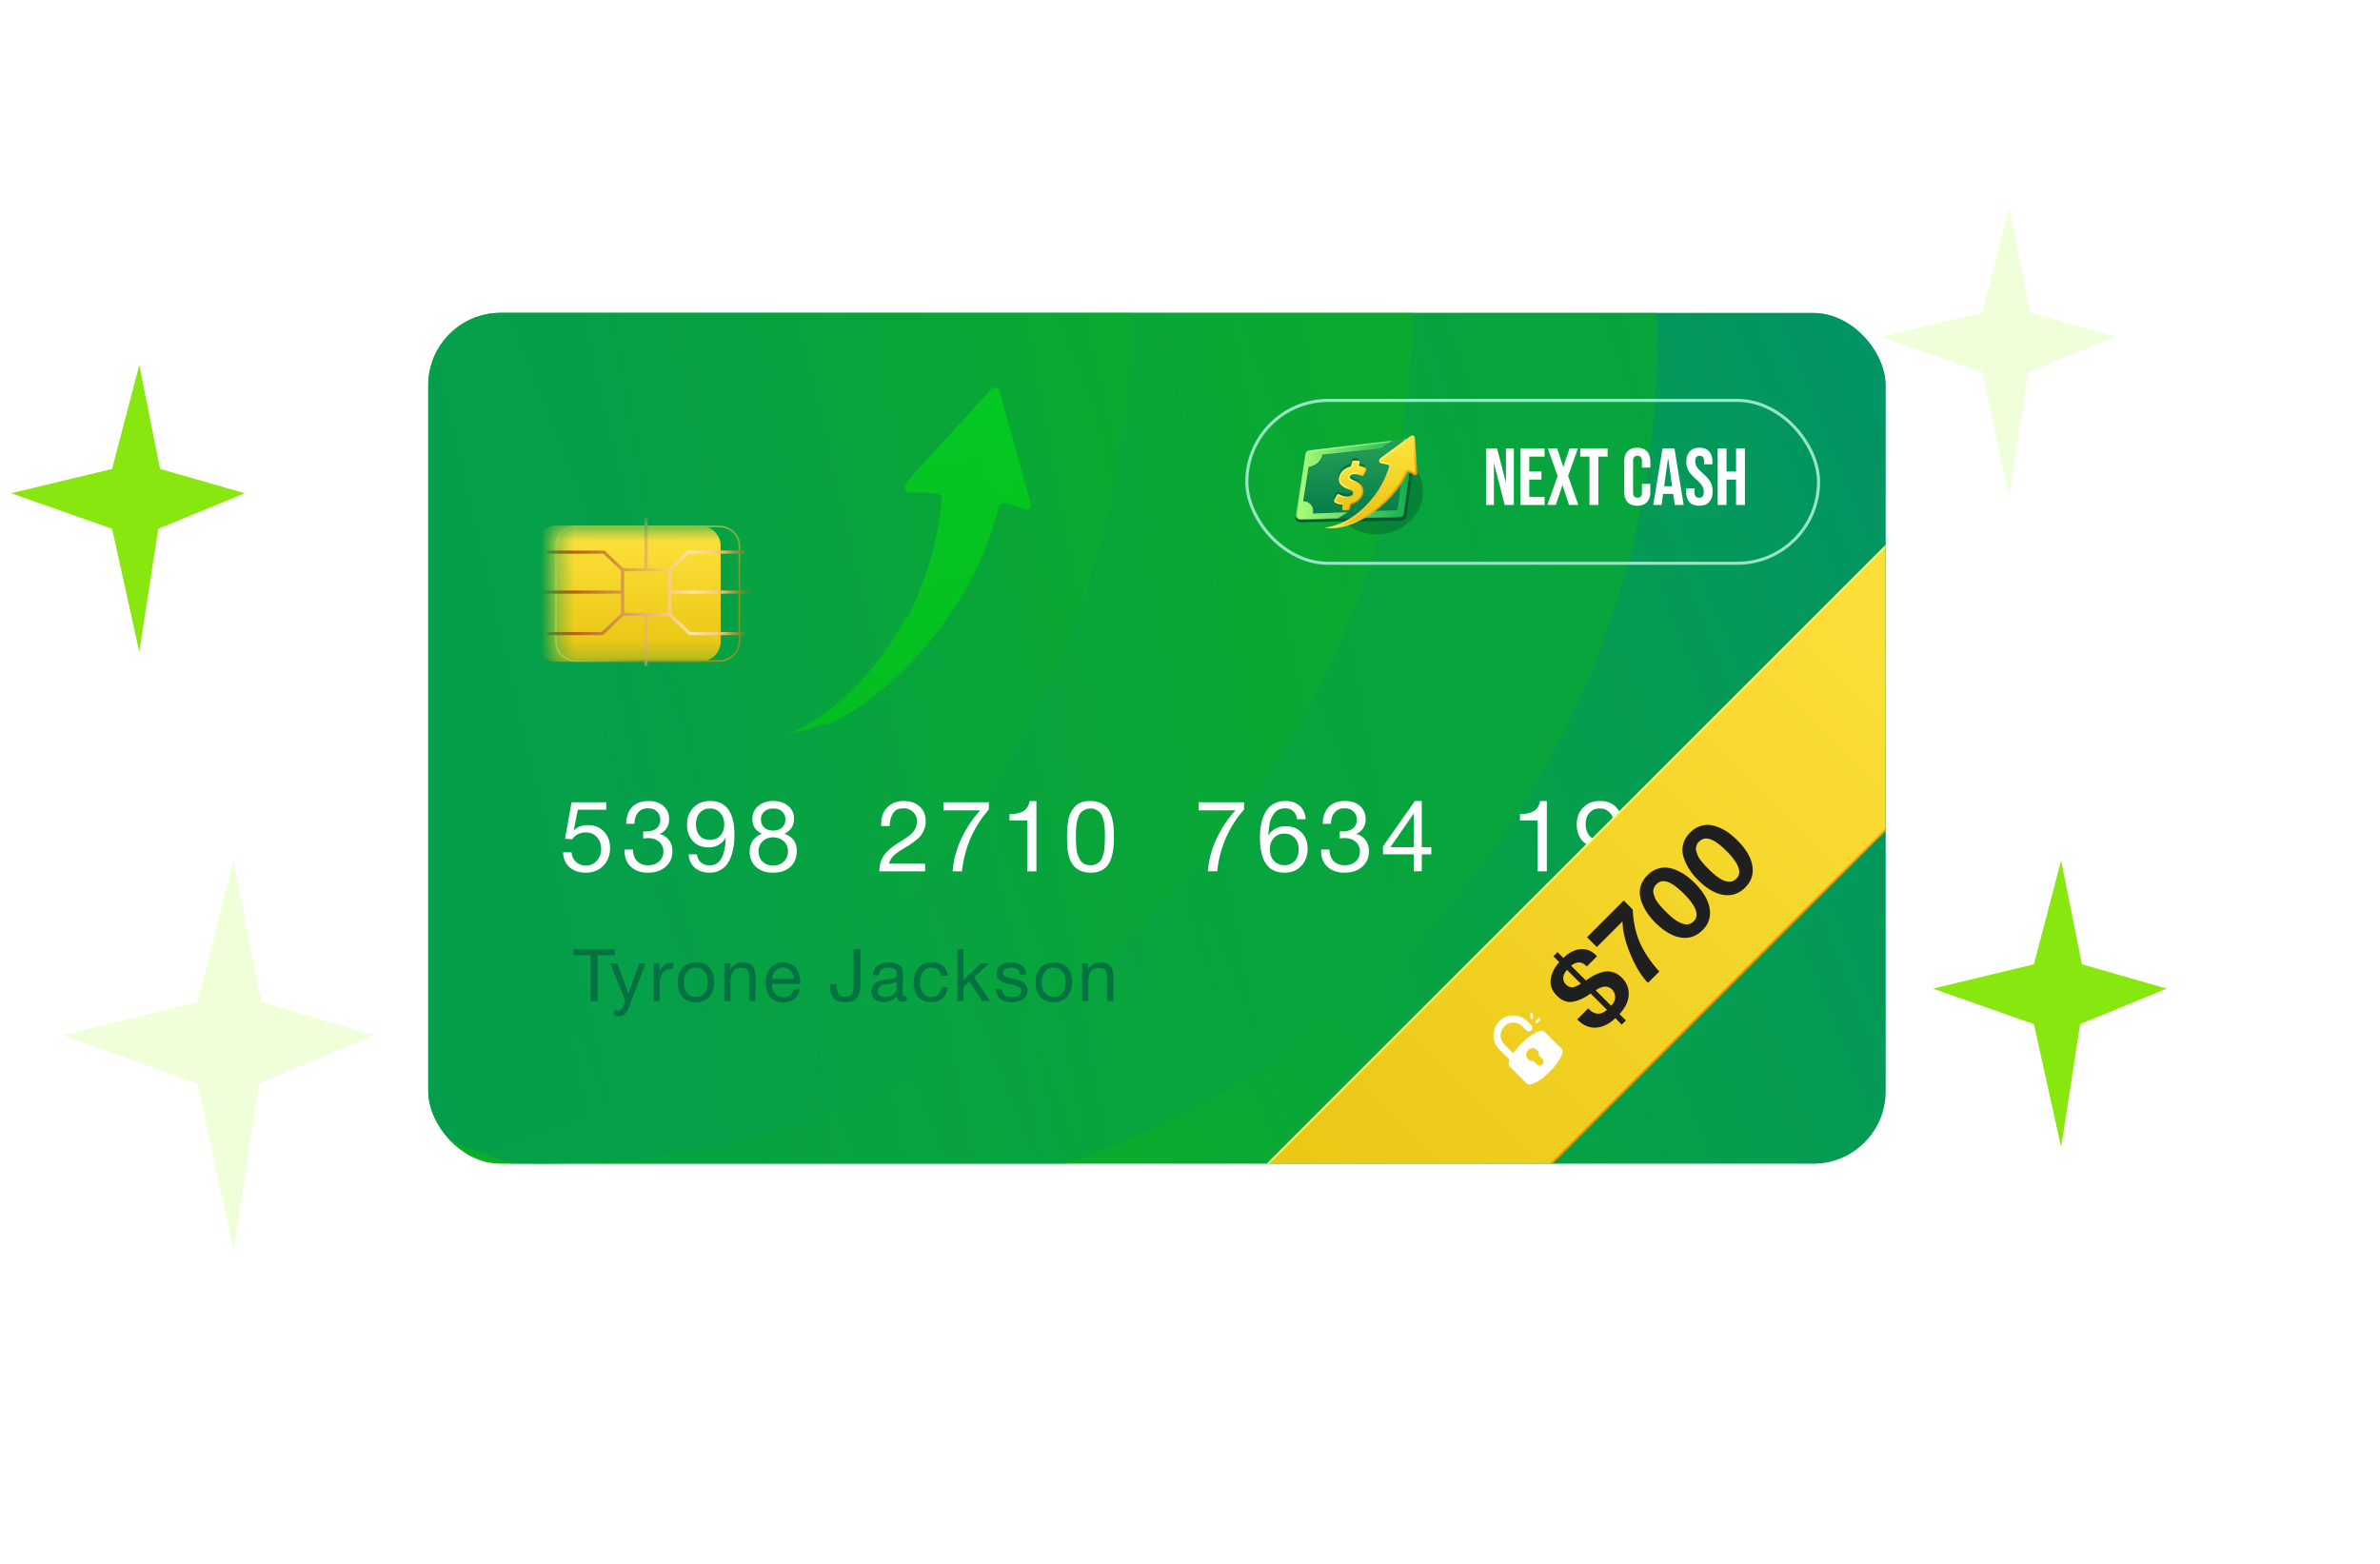 <svg xmlns="http://www.w3.org/2000/svg" width="143" height="94" fill="none" viewBox="0 0 143 94"><g clip-path="url(#a)"><g clip-path="url(#b)"><rect width="87.567" height="51.126" x="25.733" y="18.8" fill="#fff" rx="4.351"/><path fill="url(#c)" d="M25.733 18.8h87.568v51.126H25.733z"/><circle cx="32.669" cy="17.713" r="52.214" fill="url(#d)" opacity="0.5" style="mix-blend-mode:overlay"/><circle cx="15.81" cy="18.8" r="52.214" fill="url(#e)" opacity="0.5" style="mix-blend-mode:overlay"/><circle cx="47.355" cy="20.432" r="52.214" fill="url(#f)" opacity="0.5" style="mix-blend-mode:overlay"/><rect width="34.351" height="9.787" x="74.915" y="24.06" stroke="#98E4C7" stroke-width="0.186" rx="4.893"/><g filter="url(#g)"><ellipse cx="82.718" cy="29.539" fill="#015031" fill-opacity="0.38" rx="2.781" ry="2.569"/></g><path fill="url(#h)" d="M78.454 27.406a.28.28 0 0 1 .247-.229l5.877-.551a.277.277 0 0 1 .3.245l.086.787a.3.3 0 0 1-.001.068l-.16 1.162-.296 2.156a.28.28 0 0 1-.27.239l-6.124.095a.277.277 0 0 1-.277-.323z"/><path fill="url(#i)" d="M78.442 27.292a.28.28 0 0 1 .241-.231l5.924-.695a.277.277 0 0 1 .306.313l-.576 4.16a.28.28 0 0 1-.267.24l-5.927.15a.277.277 0 0 1-.28-.321z"/><path fill="url(#j)" d="m83 26.942-3.54.376a.95.95 0 0 1-.831.731l-.33 2.082a.57.57 0 0 1 .599.533.6.6 0 0 1-.024.198l2.101-.085-.616.394-2.217.057a.277.277 0 0 1-.28-.32l.58-3.617a.28.28 0 0 1 .241-.231l4.964-.582zm1.606-.576a.277.277 0 0 1 .307.312l-.576 4.161a.28.28 0 0 1-.267.239l-2.816.07.487-.401 2.103-.084a.16.16 0 0 0 .149-.135l.483-3.549a.156.156 0 0 0-.17-.176l-.238.025.308-.436z"/><path fill="url(#k)" fill-opacity="0.79" d="m83.017 26.972-3.522.374a.94.94 0 0 1-.826.725l-.328 2.067a.57.57 0 0 1 .48.221.57.57 0 0 1 .091.506l2.09-.085-.571.365-2.21.051a.243.243 0 0 1-.244-.281l.577-3.534a.24.24 0 0 1 .21-.201l4.75-.565zm1.617-.49a.242.242 0 0 1 .269.273l-.55 4.096a.24.24 0 0 1-.235.21l-2.81.064.455-.375 2.089-.084a.156.156 0 0 0 .147-.134l.48-3.521a.156.156 0 0 0-.17-.176l-.232.024.242-.34z"/><path fill="url(#l)" d="m83 26.943-3.537.376a.95.95 0 0 1-.833.73l-.331 2.082a.57.57 0 0 1 .6.532.6.6 0 0 1-.025.2l2.102-.085-.573.366-2.225.052a.243.243 0 0 1-.244-.282l.58-3.562a.24.24 0 0 1 .21-.202l4.777-.569zm1.634-.495a.242.242 0 0 1 .269.272l-.554 4.13a.24.24 0 0 1-.235.21l-2.83.064.457-.377 2.103-.084a.16.16 0 0 0 .148-.134l.484-3.55a.156.156 0 0 0-.171-.175l-.237.024.242-.342z"/><g filter="url(#m)"><path fill="url(#n)" d="M84.774 26.016a.087.087 0 0 1 .14.063l.151 2.104a.087.087 0 0 1-.137.076 1.3 1.3 0 0 0-.341-.182.084.084 0 0 0-.104.047c-.667 1.481-2.206 2.755-3.566 3.178l-.023.007q-.102.032-.202.057-.01.002-.02.001a2.8 2.8 0 0 1-.65.086c.94-.245 1.809-.887 2.464-1.718v.001a5.8 5.8 0 0 0 1.02-1.958.085.085 0 0 0-.057-.104 2.7 2.7 0 0 0-.466-.113c-.108-.018-.13-.138-.026-.216z"/><path fill="url(#o)" d="m84.774 26.016.036.049.001-.001zm.14.063-.061.004zm.151 2.104.06-.004zm-.137.076.034-.05zm-.341-.182.02-.057zm-.104.047.056.025zm-3.566 3.178-.018-.058zm-.023.007.017.058zm-.202.057.015.06zm-.02.001-.002-.061-.011.002zm-.65.086-.016-.058-.457.119h.472zm2.464-1.718h.06v-.175l-.107.137zm0 .001h-.06v.175l.108-.137zm1.02-1.958.058.017zm-.057-.104.018-.058zm-.466-.113.01-.06zm-.026-.216-.036-.049zm1.817-1.33.037.049a.026.026 0 0 1 .042.02l.06-.005.06-.004a.147.147 0 0 0-.235-.107zm.14.064-.061.005.152 2.103.06-.004.06-.005-.151-2.103zm.151 2.104-.06.003a.027.027 0 0 1-.043.023l-.034.05-.035.05c.1.07.24-.005.233-.13zm-.137.076.034-.05a1.4 1.4 0 0 0-.355-.189l-.02.057-.02.057c.128.045.22.1.326.175zm-.341-.182.02-.057a.144.144 0 0 0-.179.08l.055.024.056.025c.006-.014.02-.018.028-.015zm-.104.047-.055-.025c-.66 1.465-2.185 2.727-3.529 3.145l.018.058.018.058c1.376-.429 2.929-1.714 3.604-3.211zm-3.566 3.178-.018-.058-.01.003-.013.004.018.058.017.058.01-.003.014-.004zm-.023.007-.018-.058q-.101.031-.198.056l.014.06.015.058q.104-.027.204-.058zm-.202.057-.014-.058.004-.001h-.012l.003.06.003.06h.006l.025-.002zm-.02.001-.013-.059a2.8 2.8 0 0 1-.638.085v.12c.213 0 .437-.032.666-.087zm-.65.086.015.059c.956-.25 1.835-.901 2.497-1.74l-.048-.037-.047-.038c-.65.823-1.507 1.457-2.433 1.698zm2.464-1.718h-.06v.001h.12v-.002zm0 .001.048.038a5.9 5.9 0 0 0 1.03-1.979l-.058-.017-.058-.016a5.7 5.7 0 0 1-1.01 1.937zm1.02-1.958.058.017a.146.146 0 0 0-.097-.179l-.018.058-.018.058c.013.004.02.018.017.03zm-.057-.104.018-.058a3 3 0 0 0-.474-.115l-.01.06-.01.06c.16.025.241.043.458.11zm-.466-.113.01-.06c-.031-.005-.04-.021-.042-.034-.002-.015.004-.045.042-.074l-.036-.048-.036-.048c-.065.048-.1.118-.09.187.01.071.066.124.143.136zm-.026-.216.036.049 1.817-1.33-.036-.048-.035-.05-1.818 1.33z"/></g><path fill="url(#p)" d="M81.59 28.854c-.106-.063-.223-.11-.338-.16a.7.7 0 0 1-.181-.11c-.103-.092-.05-.242.104-.302a.4.4 0 0 1 .13-.024.9.9 0 0 1 .45.088c.067.035.094.024.134-.05q.061-.117.12-.236c.027-.053.014-.087-.034-.11a1 1 0 0 0-.278-.084c-.13-.02-.13-.02-.105-.15.036-.182.036-.182-.154-.182h-.083c-.09.003-.107.018-.127.104q-.014.057-.024.115c-.024.114-.024.113-.146.152-.295.096-.501.276-.578.564-.067.256.037.428.23.553.12.078.26.123.39.184a.5.5 0 0 1 .138.088c.115.108.053.289-.123.357a.6.6 0 0 1-.28.035 1.1 1.1 0 0 1-.394-.12c-.069-.038-.094-.028-.136.052q-.054.103-.105.208c-.045.094-.04.116.045.16.108.055.229.083.355.103.098.015.1.02.081.12l-.026.138c-.011.057.01.091.073.092q.105.003.21 0 .088-.004.105-.087c.013-.063.029-.126.039-.188.01-.064.045-.096.112-.113a.9.9 0 0 0 .415-.227c.33-.312.32-.769-.019-.97"/><path fill="url(#q)" d="M81.572 28.839c-.106-.063-.223-.111-.339-.161a.7.7 0 0 1-.181-.11c-.102-.092-.049-.242.104-.301a.4.4 0 0 1 .13-.025.9.9 0 0 1 .45.089c.068.034.094.023.134-.05l.12-.236q.039-.078-.033-.11a1 1 0 0 0-.279-.085c-.13-.02-.13-.02-.104-.15.036-.181.036-.181-.155-.181h-.082c-.09.002-.108.017-.128.103l-.024.116c-.023.114-.023.112-.145.152-.295.096-.502.276-.578.564-.068.255.037.427.23.553.119.077.259.123.39.183a.5.5 0 0 1 .137.088c.115.109.054.29-.123.358a.6.6 0 0 1-.28.034 1.1 1.1 0 0 1-.393-.12c-.07-.038-.094-.028-.137.052l-.104.208c-.046.094-.04.116.044.16.108.055.23.083.355.103.098.016.1.02.082.12l-.027.138c-.01.058.011.091.073.093h.211q.088-.003.105-.088c.012-.062.028-.125.038-.188s.045-.096.112-.113a.9.9 0 0 0 .415-.227c.331-.312.32-.768-.018-.97"/><g filter="url(#r)"><path fill="url(#s)" d="M81.553 28.82c-.106-.062-.223-.11-.338-.16a.7.7 0 0 1-.182-.11c-.102-.092-.049-.242.105-.301a.4.4 0 0 1 .13-.025.9.9 0 0 1 .45.089c.067.034.094.023.134-.05l.12-.237q.04-.077-.034-.11a1 1 0 0 0-.278-.084c-.13-.02-.13-.02-.105-.15.036-.181.036-.181-.154-.181h-.083c-.09.002-.108.017-.127.103q-.014.057-.024.116c-.024.114-.024.112-.146.152-.295.096-.502.276-.578.564-.067.255.037.427.23.553.12.077.26.123.39.183a.5.5 0 0 1 .138.088c.115.108.053.29-.123.358a.6.6 0 0 1-.28.034 1.1 1.1 0 0 1-.394-.12c-.07-.038-.094-.028-.136.052q-.054.104-.105.208c-.045.094-.04.116.045.16.107.055.229.083.355.103.098.016.1.02.081.12l-.026.138c-.011.058.01.091.073.093l.21-.001q.088-.002.105-.087c.013-.062.029-.125.039-.188s.045-.096.112-.113a.9.9 0 0 0 .415-.226c.33-.313.32-.77-.019-.97"/><path stroke="url(#t)" stroke-miterlimit="16" stroke-width="0.086" d="M81.553 28.82c-.106-.062-.223-.11-.338-.16a.7.7 0 0 1-.182-.11c-.102-.092-.049-.242.105-.301a.4.4 0 0 1 .13-.025.9.9 0 0 1 .45.089c.067.034.094.023.134-.05l.12-.237q.04-.077-.034-.11a1 1 0 0 0-.278-.084c-.13-.02-.13-.02-.105-.15.036-.181.036-.181-.154-.181h-.083c-.09.002-.108.017-.127.103q-.014.057-.024.116c-.024.114-.024.112-.146.152-.295.096-.502.276-.578.564-.067.255.037.427.23.553.12.077.26.123.39.183a.5.5 0 0 1 .138.088c.115.108.053.29-.123.358a.6.6 0 0 1-.28.034 1.1 1.1 0 0 1-.394-.12c-.07-.038-.094-.028-.136.052q-.054.104-.105.208c-.045.094-.04.116.045.16.107.055.229.083.355.103.098.016.1.02.081.12l-.026.138c-.011.058.01.091.073.093l.21-.001q.088-.002.105-.087c.013-.062.029-.125.039-.188s.045-.096.112-.113a.9.9 0 0 0 .415-.226c.33-.313.32-.77-.019-.97Z"/></g><path fill="#fff" d="M89.287 26.953h.668l.518 2.028h.01v-2.028h.474v3.388h-.547l-.639-2.473h-.01v2.473h-.474zm2.066 0h1.451v.484h-.92v.895h.732v.484h-.731v1.04h.92v.485h-1.453zm2.236 1.655-.585-1.655h.561l.358 1.094h.01l.368-1.094h.503l-.585 1.655.614 1.733h-.561l-.387-1.181h-.01l-.397 1.18h-.503zm1.913-1.17h-.556v-.485h1.645v.484h-.556v2.904h-.533zm2.872 2.951q-.382 0-.586-.218-.198-.218-.198-.614v-1.82q0-.397.198-.614.204-.218.586-.218t.58.218q.204.218.204.614v.358h-.503v-.392q0-.314-.267-.314-.266 0-.266.314v1.893q0 .31.266.31.267 0 .267-.31v-.518h.503v.479q0 .397-.203.614-.199.219-.581.218m1.514-3.436h.721l.552 3.388h-.533l-.097-.673v.01h-.605l-.096.663h-.494zm.58 2.265-.237-1.674h-.009l-.233 1.674zm1.629 1.171q-.388 0-.586-.218-.198-.223-.198-.633v-.194h.503v.232q0 .33.276.33.135 0 .203-.078.072-.082.073-.261a.7.7 0 0 0-.097-.373 1.8 1.8 0 0 0-.358-.392q-.33-.29-.46-.523a1.1 1.1 0 0 1-.131-.532q0-.401.204-.62.203-.222.59-.222.383 0 .576.223.198.217.198.629v.14h-.503v-.174q0-.174-.068-.252-.068-.082-.198-.082-.266 0-.266.324 0 .184.096.344.102.159.363.387.334.29.46.527t.126.557q0 .416-.208.639-.204.222-.595.222m1.108-3.436h.532v1.38h.572v-1.38h.532v3.388h-.532v-1.525h-.572v1.525h-.532z"/><path fill="url(#u)" d="M59.556 23.39a.287.287 0 0 1 .494.116l1.884 6.76a.289.289 0 0 1-.397.338c-.403-.174-.76-.302-1.232-.368a.28.28 0 0 0-.308.22c-1.265 5.564-5.848 11.022-10.223 13.078-.142.067-.255.019-.307-.072-.692.3-1.375.519-2.038.638 2.937-1.36 5.401-3.976 7.056-7.085l.02.114c1.145-2.232 1.877-4.71 2.077-7.154a.28.28 0 0 0-.253-.303c-.76-.079-1.047-.084-1.595-.061-.366.015-.515-.366-.228-.689z" opacity="0.52"/><mask id="v" width="12" height="9" x="33" y="31" maskUnits="userSpaceOnUse" style="mask-type:luminance"><path fill="#fff" d="M44.475 31.582H33.353v8.187h11.122z"/></mask><g mask="url(#v)"><g filter="url(#w)"><path fill="url(#x)" d="M34.622 31.582h8.58c.702 0 1.27.54 1.27 1.204v5.776c0 .667-.57 1.205-1.27 1.205h-8.58c-.702 0-1.27-.54-1.27-1.205v-5.776c0-.666.57-1.205 1.27-1.205"/></g><path stroke="url(#y)" stroke-miterlimit="16" stroke-width="0.095" d="M34.622 31.63h8.58c.678 0 1.222.52 1.222 1.156v5.777c0 .637-.546 1.156-1.222 1.156h-8.58c-.678 0-1.221-.521-1.222-1.156v-5.777c0-.638.546-1.157 1.222-1.157Z"/><path fill="url(#z)" d="M45.094 35.672v-.188h-4.768V34.28l1.065-1.01h3.34v-.187h-3.423l-1.122 1.064h-1.269v-3.003h-.197v3.003h-1.27l-1.122-1.064h-3.423v.187h3.34l1.065 1.01v1.204h-4.767v.188h4.767v1.204l-1.162 1.102h-3.24v.187h3.323l1.22-1.156h1.269v3.003h.197v-3.003h1.27l1.219 1.156h3.323v-.187h-3.241l-1.162-1.102v-1.204zm-4.965 1.15h-2.624v-2.49h2.624z" style="mix-blend-mode:screen"/></g><path fill="#fff" d="M36.428 48.209v.447h-1.71l-.25 1.257q.31-.334.851-.334.597 0 .965.388.37.381.37.995 0 .643-.405 1.06t-1.055.417q-.602 0-.977-.333-.369-.335-.387-.888h.512q.03.351.268.572.24.22.59.22.393 0 .655-.286a1 1 0 0 0 .263-.709q0-.44-.257-.715a.86.86 0 0 0-.667-.28q-.525 0-.81.411l-.435-.03.393-2.192zm1.195 1.293q.018-.656.364-1.013.351-.357.977-.357.56 0 .9.303.34.305.34.799a.96.96 0 0 1-.156.536q-.15.232-.423.346a.96.96 0 0 1 .566.357q.21.274.209.662.006.584-.405.947-.405.357-1.055.357-.645 0-1.03-.351-.382-.358-.382-.96v-.077h.5q.018.453.257.697.238.245.66.245.407 0 .656-.227a.77.77 0 0 0 .257-.596.74.74 0 0 0-.257-.59q-.25-.22-.679-.22a2 2 0 0 0-.274.024v-.43q.084.007.173.007.393 0 .62-.185a.63.63 0 0 0 .232-.512.66.66 0 0 0-.203-.5q-.196-.192-.53-.192-.381 0-.596.245-.214.238-.226.685zm3.752 1.835h.5q.042.31.245.489a.8.8 0 0 0 .53.172q.828 0 .941-1.376a3 3 0 0 0 .012-.28q-.357.578-1.03.578-.579 0-.936-.375-.357-.382-.357-.995 0-.632.387-1.025t1.007-.393q1.454 0 1.454 2.061 0 .315-.042.608-.036.286-.137.596-.102.303-.262.53-.16.226-.435.37a1.3 1.3 0 0 1-.62.142q-.536 0-.882-.292-.339-.291-.375-.81m1.275-2.753a.77.77 0 0 0-.608.262q-.226.257-.226.686 0 .405.214.673.22.262.62.262a.82.82 0 0 0 .626-.25q.237-.256.238-.673 0-.436-.238-.697a.8.8 0 0 0-.626-.263m3.138 1.514a.97.97 0 0 1-.435-.346 1 1 0 0 1-.149-.542q0-.477.352-.775.351-.303.905-.303.549 0 .894.297a.94.94 0 0 1 .352.757q0 .644-.578.912.744.262.745 1.03 0 .602-.388.96-.388.351-1.042.351-.632 0-1.02-.345-.38-.352-.38-.93 0-.38.19-.655a1.13 1.13 0 0 1 .554-.411m1.204-1.335q-.197-.18-.53-.179-.334 0-.537.185a.6.6 0 0 0-.203.477q0 .298.203.482.203.18.536.18.328 0 .525-.18a.62.62 0 0 0 .202-.482.62.62 0 0 0-.196-.483m-.548 1.555a.86.86 0 0 0-.626.239.8.8 0 0 0-.244.595q0 .375.244.62.251.238.637.238.394 0 .638-.238a.8.8 0 0 0 .25-.614.8.8 0 0 0-.25-.607q-.25-.233-.65-.233m9.142 1.58v.458h-2.753q.017-.351.107-.614.089-.261.274-.47.19-.214.37-.352.178-.137.506-.34.512-.321.673-.482.334-.328.334-.727a.76.76 0 0 0-.227-.572.8.8 0 0 0-.59-.227q-.435 0-.625.304-.185.298-.197.757h-.512v-.113q0-.626.37-1.007.375-.381.988-.381.602 0 .96.333.357.334.357.894 0 .238-.083.453-.078.209-.179.351a1.4 1.4 0 0 1-.298.304 5 5 0 0 1-.328.25q-.13.084-.375.233-.489.291-.65.453a1.05 1.05 0 0 0-.291.494zm3.829-3.69v.436q-1.383 1.58-1.615 3.712h-.56a5.6 5.6 0 0 1 .512-1.937 6.9 6.9 0 0 1 1.144-1.727h-2.21v-.483zm2.858-.07v4.218h-.554v-3.057h-1.061v-.381q.513 0 .81-.167.305-.167.405-.614zm3.245-.006q.38 0 .65.143.273.136.417.34.142.2.226.53.084.32.101.583.018.257.018.62 0 .333-.03.602a3 3 0 0 1-.113.56 1.5 1.5 0 0 1-.232.489q-.15.19-.405.315a1.4 1.4 0 0 1-.608.125q-.368 0-.644-.125a1.2 1.2 0 0 1-.417-.322 1.5 1.5 0 0 1-.238-.482 3 3 0 0 1-.107-.56 10 10 0 0 1-.012-1.132q.018-.22.06-.495a1.7 1.7 0 0 1 .142-.47 1.7 1.7 0 0 1 .245-.37.93.93 0 0 1 .387-.262q.245-.09.56-.09m.328.524a.7.7 0 0 0-.328-.072.7.7 0 0 0-.328.072.8.8 0 0 0-.232.155.7.7 0 0 0-.155.268 3 3 0 0 0-.095.292 3 3 0 0 0-.042.345 5 5 0 0 0-.018.316v.304q0 .209.006.346t.03.357.083.37q.06.142.15.291.088.144.244.221a.9.9 0 0 0 .369.072q.179 0 .316-.066a.8.8 0 0 0 .232-.155q.09-.09.15-.25.065-.167.094-.286.03-.126.042-.328.018-.208.018-.304.006-.101.006-.292v-.298q0-.09-.018-.31a2 2 0 0 0-.048-.34 2 2 0 0 0-.089-.291.7.7 0 0 0-.155-.262.8.8 0 0 0-.232-.155m8.903-.447v.435q-1.382 1.58-1.614 3.712h-.56a5.6 5.6 0 0 1 .512-1.937 6.9 6.9 0 0 1 1.144-1.727h-2.21v-.483zm3.705 1.019h-.519a.77.77 0 0 0-.226-.477q-.18-.179-.489-.179a.9.9 0 0 0-.387.078.7.7 0 0 0-.274.226 2 2 0 0 0-.173.292q-.072.149-.107.364t-.048.351q-.012.132-.024.322.345-.555 1.049-.554.59 0 .947.375.364.37.364.977 0 .626-.382 1.031-.374.405-1.007.405-1.47 0-1.471-2.097 0-.327.036-.62.041-.29.142-.59.108-.303.274-.518.168-.215.441-.345.28-.138.638-.137.53 0 .852.291.322.287.364.805m-1.287.864a.8.8 0 0 0-.626.262q-.239.256-.239.673 0 .435.239.697a.83.83 0 0 0 .637.263.8.8 0 0 0 .614-.25q.239-.257.239-.686 0-.44-.233-.697-.232-.262-.632-.262m2.31-.59q.016-.656.363-1.013.351-.357.977-.357.56 0 .9.303.34.305.34.799a.96.96 0 0 1-.156.536q-.148.232-.423.346a.96.96 0 0 1 .566.357q.21.274.209.662.006.584-.405.947-.405.357-1.055.357-.643 0-1.03-.351-.382-.358-.382-.96v-.077h.5q.019.453.257.697.239.245.661.245.405 0 .656-.227a.77.77 0 0 0 .256-.596.74.74 0 0 0-.256-.59q-.25-.22-.68-.22a2 2 0 0 0-.274.024v-.43q.084.007.173.007.393 0 .62-.185a.63.63 0 0 0 .232-.512.66.66 0 0 0-.203-.5q-.195-.192-.53-.192-.381 0-.596.245-.214.238-.226.685zm6.522 1.406v.43h-.572v1.018h-.477v-1.019h-1.853v-.477l1.919-2.728h.41v2.776zm-1.049 0v-2.032l-1.406 2.032zm7.992-2.77v4.218h-.554v-3.057h-1.06v-.381q.511 0 .81-.167.303-.167.405-.614zm1.893 3.2h.5a.76.76 0 0 0 .245.488.8.8 0 0 0 .53.172q.828 0 .941-1.376a3 3 0 0 0 .012-.28q-.357.578-1.03.578-.579 0-.936-.375-.357-.382-.357-.995 0-.632.387-1.025t1.007-.393q1.454 0 1.454 2.061 0 .315-.042.608-.036.286-.137.596-.102.303-.262.53-.162.226-.435.37a1.3 1.3 0 0 1-.62.142q-.535 0-.882-.292-.339-.291-.375-.81m1.275-2.754a.77.77 0 0 0-.608.262q-.226.257-.226.686 0 .405.214.673.22.262.62.262a.82.82 0 0 0 .626-.25q.237-.256.238-.673 0-.436-.238-.697a.8.8 0 0 0-.626-.263m5.057 3.313v.459h-2.753q.017-.351.107-.614.09-.261.274-.47.19-.214.37-.352.179-.137.506-.34.513-.321.673-.482.334-.328.334-.727a.76.76 0 0 0-.226-.572.8.8 0 0 0-.59-.227q-.435 0-.626.304-.185.298-.197.757h-.512v-.113q0-.626.37-1.007.375-.381.989-.381.602 0 .959.333.357.334.357.894 0 .238-.083.453-.078.209-.179.351a1.4 1.4 0 0 1-.298.304 5 5 0 0 1-.327.25q-.132.084-.376.233-.488.291-.65.453a1.05 1.05 0 0 0-.291.494zm2.476-3.765q.382 0 .65.143.275.136.417.34.143.2.226.53.084.32.102.583.017.257.017.62 0 .333-.029.602a2.7 2.7 0 0 1-.114.56 1.5 1.5 0 0 1-.232.489 1.1 1.1 0 0 1-.405.315 1.4 1.4 0 0 1-.608.125q-.37 0-.643-.125a1.2 1.2 0 0 1-.417-.322 1.5 1.5 0 0 1-.239-.482 3 3 0 0 1-.107-.56 10 10 0 0 1-.012-1.132 7 7 0 0 1 .06-.495 1.65 1.65 0 0 1 .387-.84.9.9 0 0 1 .387-.262q.245-.09.56-.09m.328.524a.7.7 0 0 0-.328-.072.7.7 0 0 0-.327.072.8.8 0 0 0-.233.155.75.75 0 0 0-.155.268 3 3 0 0 0-.095.292q-.024.12-.042.345a4 4 0 0 0-.018.316v.304q0 .209.006.346t.03.357.084.37q.059.142.149.291a.6.6 0 0 0 .244.221q.16.072.369.072a.8.8 0 0 0 .548-.22.7.7 0 0 0 .149-.251q.066-.167.096-.286.03-.126.041-.328.018-.208.018-.304.006-.101.006-.292v-.298a4.4 4.4 0 0 0-.065-.65 2 2 0 0 0-.09-.291.7.7 0 0 0-.155-.262.8.8 0 0 0-.232-.155"/><path fill="#037142" d="M36.945 57.04v.358H35.9v2.755h-.411v-2.755h-1.045v-.358zm1.84.857-.966 2.545q-.057.152-.1.236a1 1 0 0 1-.118.188.4.4 0 0 1-.184.149.6.6 0 0 1-.25.048q-.108 0-.275-.04v-.332a1 1 0 0 0 .24.048q.184 0 .263-.188l.175-.41-.897-2.244h.42l.67 1.797.634-1.797zm1.671-.053v.385a1 1 0 0 0-.096-.004.8.8 0 0 0-.31.057.55.55 0 0 0-.21.14.7.7 0 0 0-.123.218 1.2 1.2 0 0 0-.066.263 3 3 0 0 0-.013.297v.953h-.371v-2.256h.354v.485q.223-.537.835-.538m.557.31q.298-.323.81-.323.51 0 .795.31.285.312.285.871 0 .573-.285.892t-.8.32-.809-.316-.293-.874q0-.555.297-.88m1.317.228a.62.62 0 0 0-.516-.24.63.63 0 0 0-.52.24q-.193.24-.193.643 0 .415.188.652.192.231.533.231.329 0 .512-.236.188-.235.188-.651 0-.403-.192-.639m1.54-.485v.35a.88.88 0 0 1 .77-.411q.398 0 .572.21.18.206.18.607v1.5h-.372v-1.33q0-.165-.013-.257a.7.7 0 0 0-.053-.201.28.28 0 0 0-.148-.158.7.7 0 0 0-.271-.048q-.643 0-.643.814v1.18h-.372v-2.256zm4.183 1.544q-.17.787-.984.787-.498 0-.782-.31-.28-.312-.28-.862 0-.548.288-.884a.96.96 0 0 1 .761-.34q.52 0 .77.353.254.351.254.888v.053h-1.697l-.005.026q0 .358.188.564.189.206.517.206a.6.6 0 0 0 .384-.114q.144-.114.223-.367zm-.358-.617q-.026-.324-.197-.503a.6.6 0 0 0-.45-.184q-.272 0-.45.184a.82.82 0 0 0-.215.503zm4.003-1.784v2.156q0 .236-.044.41a1 1 0 0 1-.136.324.6.6 0 0 1-.275.223q-.18.075-.442.075-.495 0-.712-.245-.22-.244-.22-.735 0-.06.005-.118h.398v.11q0 .315.105.48.11.167.42.167.14 0 .232-.044a.4.4 0 0 0 .144-.1.4.4 0 0 0 .079-.171 1 1 0 0 0 .03-.193q.005-.083.005-.223V57.04zm2.783 2.816v.289a.7.7 0 0 1-.253.043q-.32 0-.328-.332a1.05 1.05 0 0 1-.818.358q-.332 0-.53-.17a.6.6 0 0 1-.191-.468q0-.603.8-.704.053-.01.153-.017.381-.045.468-.101.1-.07.1-.24 0-.372-.511-.372-.263 0-.398.11-.136.105-.162.349h-.363q.009-.363.258-.564.25-.201.686-.201.477 0 .709.218.074.07.11.184a1 1 0 0 1 .039.188 4 4 0 0 1 .004.214q0 .167-.009.503-.009.337-.008.503 0 .123.03.175.035.048.123.048a.4.4 0 0 0 .091-.013m-.599-.875a.44.44 0 0 1-.197.087 1 1 0 0 0-.091.023l-.114.017-.096.009q-.135.018-.18.026a1 1 0 0 0-.157.035.5.5 0 0 0-.162.07.5.5 0 0 0-.096.118.35.35 0 0 0-.044.18q0 .174.118.275.123.1.333.1a.77.77 0 0 0 .476-.157q.21-.157.21-.372zm3.066.35a1 1 0 0 1-.31.647q-.258.24-.674.24-.511 0-.791-.314-.28-.32-.28-.848 0-.564.293-.892.294-.333.791-.333.416 0 .665.21.25.206.293.59h-.385q-.1-.49-.568-.49a.61.61 0 0 0-.512.241q-.188.237-.188.643 0 .411.18.647.179.236.494.236.254 0 .41-.148a.7.7 0 0 0 .206-.429zm2.48-1.434-.896.818.962 1.438h-.472l-.774-1.18-.355.328v.852h-.363V57.04h.363v1.84l1.037-.983zm2.22.656h-.372q-.035-.411-.551-.411a.6.6 0 0 0-.337.083.26.26 0 0 0-.122.223q0 .039.009.079a.2.2 0 0 0 .03.065l.044.048q.022.023.066.044a.4.4 0 0 1 .07.03 1 1 0 0 0 .087.031 1 1 0 0 1 .092.022l.1.022.1.022q.163.035.241.057.084.021.223.083.145.056.22.122.073.062.13.175.062.11.062.25a.64.64 0 0 1-.259.529q-.254.196-.677.196-.46 0-.709-.2-.244-.202-.262-.583h.367q.03.477.612.477a.7.7 0 0 0 .398-.1.32.32 0 0 0 .153-.276.25.25 0 0 0-.078-.188.45.45 0 0 0-.175-.105 3 3 0 0 0-.315-.087l-.17-.035a4 4 0 0 1-.35-.1.7.7 0 0 1-.158-.08 3 3 0 0 1-.118-.105.4.4 0 0 1-.087-.148.7.7 0 0 1-.027-.197q0-.306.232-.485.236-.18.63-.18.397 0 .647.188.255.188.254.534m.865-.398q.298-.324.81-.324.51 0 .795.31.285.312.285.871 0 .573-.285.892t-.8.32-.809-.316-.293-.874q0-.555.297-.88m1.317.227a.62.62 0 0 0-.516-.24.63.63 0 0 0-.52.24q-.193.24-.193.643 0 .415.188.652.192.231.533.231.33 0 .512-.236.188-.235.188-.651 0-.403-.192-.639m1.54-.485v.35a.88.88 0 0 1 .77-.411q.398 0 .573.21.179.206.179.607v1.5h-.372v-1.33q0-.165-.013-.257a.7.7 0 0 0-.053-.201.28.28 0 0 0-.148-.158.7.7 0 0 0-.271-.048q-.643 0-.643.814v1.18h-.372v-2.256z"/><g filter="url(#A)"><path fill="url(#B)" d="M117.709 28.148h12.039v67.228h-12.039z" transform="rotate(45 117.709 28.148)"/><path stroke="url(#C)" stroke-miterlimit="16" stroke-width="0.121" d="M117.709 28.148h12.039v67.228h-12.039z" transform="rotate(45 117.709 28.148)"/></g><g fill="#fff" clip-path="url(#D)" style="mix-blend-mode:hard-light"><path d="M92.489 61.958c-.315.145-.506.194-1.07.747q-.276.267-.496.584l-.535-.535c-.687-.743.337-1.768 1.08-1.08l.245.246a.217.217 0 0 0 .306-.306l-.245-.245a1.2 1.2 0 0 0-.876-.35c-1.055.022-1.552 1.318-.792 2.065l.604.604c-.075.131-.103.3.017.413l.988.989c.116.121.286.089.42.013.203-.09.482-.211.976-.706.495-.494.616-.773.706-.976.075-.134.11-.304-.013-.42l-.989-.988a.29.29 0 0 0-.326-.055m-.027 1.466.216.216a.23.23 0 0 1-.324.325l-.216-.217a.38.38 0 0 1-.325-.108c-.346-.368.172-.887.541-.54a.38.38 0 0 1 .108.324m-.379-2.218a.08.08 0 0 0 .022-.055v-.216a.077.077 0 0 0-.153 0v.216a.08.08 0 0 0 .048.07.08.08 0 0 0 .083-.015m.348-.02-.162.162a.077.077 0 0 0 .108.108l.162-.162a.077.077 0 0 0-.108-.108" style="mix-blend-mode:screen"/></g><path fill="#1F1F1F" d="m93.583 57.21.35.352q.504-.485 1.025-.526.526-.046.933.36l.064.064-.614.614-.032-.032q-.41-.411-.91-.014l.892.89.032-.023q.272-.198.521-.318.245-.125.527-.185.28-.06.558.033.277.083.517.323.452.452.41 1.057-.041.595-.553 1.126l.388.387-.25.25-.387-.388q-.531.512-1.14.568-.61.045-1.122-.466l-.023-.033.655-.655.042.041q.525.527 1.09.047l-.984-.983a3.5 3.5 0 0 1-.498.304q-.23.11-.499.175a.96.96 0 0 1-.526-.018 1.2 1.2 0 0 1-.49-.314q-.456-.457-.387-.987.069-.54.513-1.048l-.351-.35zm1.403 1.902-.83-.83q-.213.23-.227.466a.52.52 0 0 0 .166.415.6.6 0 0 0 .18.125 1 1 0 0 0 .171.041q.074 0 .19-.041.11-.047.165-.074.056-.028.185-.102m.89.393.933.932q.226-.236.235-.503a.63.63 0 0 0-.198-.485q-.355-.355-.97.056m1.684-5.394.54.54q.051 1.121.429 1.99.378.857 1.168 1.74l-.679.678q-.581-.582-1.052-1.708-.471-1.135-.48-1.985l-1.542 1.542-.59-.59zm1.429-1.521a1.5 1.5 0 0 1 .577-.374q.313-.11.604-.079.291.033.596.171.309.135.563.323.253.19.498.434.77.771.895 1.523.126.753-.424 1.301-.564.564-1.315.448-.753-.125-1.528-.9a3.8 3.8 0 0 1-.522-.641 3 3 0 0 1-.337-.716 1.4 1.4 0 0 1-.032-.77q.097-.393.425-.72m.535.544a.63.63 0 0 0-.17.282.6.6 0 0 0 .009.323q.05.162.115.3.065.13.212.304.144.17.222.259l.221.221q1.085 1.084 1.629.54.536-.534-.581-1.652-.577-.576-.974-.715-.4-.144-.683.138m2.029-3.109q.268-.267.577-.374.314-.11.605-.078.29.032.595.17.31.135.563.324.253.188.499.434.77.77.895 1.523.124.752-.425 1.301-.562.563-1.315.448-.753-.125-1.528-.9a3.8 3.8 0 0 1-.521-.642 3 3 0 0 1-.337-.715 1.4 1.4 0 0 1-.032-.77q.096-.393.424-.72m.536.545a.58.58 0 0 0-.162.605q.05.16.115.3.065.128.213.304.143.171.221.258l.222.222q1.085 1.084 1.629.54.535-.536-.582-1.652-.576-.577-.973-.716-.402-.143-.683.139"/></g><path fill="#EFFFDA" d="m14.041 51.7-2.176 8.51-8.077 1.992 8.077 2.907 2.176 10.077 1.521-10.077 6.923-2.907-6.778-1.992zM120.72 12.533l-1.635 6.245-6.066 1.461 6.066 2.133 1.635 7.395 1.143-7.395 5.2-2.133-5.092-1.461z"/><path fill="#88E70E" d="m123.841 51.7-1.635 6.244-6.066 1.462 6.066 2.133 1.635 7.394 1.143-7.394 5.2-2.133-5.092-1.462zM8.369 21.933l-1.635 6.245-6.067 1.46 6.067 2.134 1.635 7.394 1.142-7.394 5.2-2.133-5.092-1.461z"/></g><defs><linearGradient id="c" x1="6.237" x2="113.603" y1="48.623" y2="5.69" gradientUnits="userSpaceOnUse"><stop stop-color="#13BF00"/><stop offset="1" stop-color="#00916B"/></linearGradient><linearGradient id="d" x1="-42.795" x2="98.041" y1="26.415" y2="-6.466" gradientUnits="userSpaceOnUse"><stop stop-color="#00916B"/><stop offset="1" stop-color="#13BF00"/></linearGradient><linearGradient id="e" x1="-59.655" x2="81.182" y1="27.502" y2="-5.379" gradientUnits="userSpaceOnUse"><stop stop-color="#00916B"/><stop offset="1" stop-color="#13BF00"/></linearGradient><linearGradient id="f" x1="33.485" x2="125.099" y1="21.842" y2="5.197" gradientUnits="userSpaceOnUse"><stop stop-color="#00916B"/><stop offset="1" stop-color="#13BF00"/></linearGradient><linearGradient id="h" x1="81.447" x2="81.447" y1="31.417" y2="26.496" gradientUnits="userSpaceOnUse"><stop stop-color="#005B31"/><stop offset="1" stop-color="#006338"/></linearGradient><linearGradient id="i" x1="81.386" x2="81.386" y1="26.324" y2="31.237" gradientUnits="userSpaceOnUse"><stop stop-color="#27A158"/><stop offset="1" stop-color="#027B48"/></linearGradient><linearGradient id="j" x1="83.509" x2="79.738" y1="31.427" y2="26.168" gradientUnits="userSpaceOnUse"><stop stop-color="#0BAC4D"/><stop offset="1" stop-color="#C1FF97"/></linearGradient><linearGradient id="k" x1="81.439" x2="81.439" y1="26.48" y2="31.196" gradientUnits="userSpaceOnUse"><stop stop-color="#12773B"/><stop offset="1" stop-color="#00673C"/></linearGradient><linearGradient id="l" x1="84.905" x2="77.931" y1="28.821" y2="28.821" gradientUnits="userSpaceOnUse"><stop stop-color="#0BAC4D"/><stop offset="1" stop-color="#ADFD77"/></linearGradient><linearGradient id="n" x1="82.543" x2="82.543" y1="25.998" y2="31.453" gradientUnits="userSpaceOnUse"><stop stop-color="#FEE33E"/><stop offset="1" stop-color="#E8C30F"/></linearGradient><linearGradient id="o" x1="82.8" x2="84.33" y1="27.732" y2="28.974" gradientUnits="userSpaceOnUse"><stop stop-color="#FFFA6A"/><stop offset="1" stop-color="#EB9107"/></linearGradient><linearGradient id="p" x1="81.097" x2="81.097" y1="27.534" y2="30.44" gradientUnits="userSpaceOnUse"><stop stop-color="#12773B"/><stop offset="1" stop-color="#00673C"/></linearGradient><linearGradient id="q" x1="81.079" x2="81.079" y1="27.519" y2="30.425" gradientUnits="userSpaceOnUse"><stop stop-color="#12773B"/><stop offset="1" stop-color="#00673C"/></linearGradient><linearGradient id="s" x1="81.06" x2="81.06" y1="27.5" y2="30.407" gradientUnits="userSpaceOnUse"><stop stop-color="#FEE33E"/><stop offset="1" stop-color="#E8C30F"/></linearGradient><linearGradient id="t" x1="81.154" x2="81.864" y1="28.424" y2="28.821" gradientUnits="userSpaceOnUse"><stop stop-color="#FFFA6A"/><stop offset="1" stop-color="#EB9107"/></linearGradient><linearGradient id="u" x1="52.455" x2="55.681" y1="24.748" y2="42.611" gradientUnits="userSpaceOnUse"><stop stop-color="#03E713"/><stop offset="1" stop-color="#00D804"/></linearGradient><linearGradient id="x" x1="38.912" x2="38.912" y1="31.581" y2="39.767" gradientUnits="userSpaceOnUse"><stop stop-color="#FEE33E"/><stop offset="1" stop-color="#E8C30F"/></linearGradient><linearGradient id="y" x1="39.477" x2="41.786" y1="34.184" y2="36.938" gradientUnits="userSpaceOnUse"><stop stop-color="#FFFA6A"/><stop offset="1" stop-color="#EB9107"/></linearGradient><linearGradient id="z" x1="32.541" x2="45.093" y1="35.577" y2="35.577" gradientUnits="userSpaceOnUse"><stop stop-color="#B56110"/><stop offset="0.15" stop-color="#B56110"/><stop offset="0.46" stop-color="#E5AC5B"/><stop offset="0.61" stop-color="#F9CC7B"/><stop offset="0.72" stop-color="#FFE6A6"/><stop offset="0.84" stop-color="#F9CC7B"/><stop offset="1" stop-color="#B56110"/></linearGradient><linearGradient id="B" x1="123.728" x2="123.728" y1="28.148" y2="95.376" gradientUnits="userSpaceOnUse"><stop stop-color="#FEE33E"/><stop offset="1" stop-color="#E8C30F"/></linearGradient><linearGradient id="C" x1="124.341" x2="130.253" y1="49.52" y2="50.45" gradientUnits="userSpaceOnUse"><stop stop-color="#FFFA6A"/><stop offset="1" stop-color="#EB9107"/></linearGradient><filter id="g" width="9.242" height="8.818" x="78.097" y="25.13" color-interpolation-filters="sRGB" filterUnits="userSpaceOnUse"><feFlood flood-opacity="0" result="BackgroundImageFix"/><feBlend in="SourceGraphic" in2="BackgroundImageFix" result="shape"/><feGaussianBlur result="effect1_foregroundBlur_48_22450" stdDeviation="0.92"/></filter><filter id="m" width="6.061" height="6.061" x="79.497" y="25.92" color-interpolation-filters="sRGB" filterUnits="userSpaceOnUse"><feFlood flood-opacity="0" result="BackgroundImageFix"/><feColorMatrix in="SourceAlpha" result="hardAlpha" values="0 0 0 0 0 0 0 0 0 0 0 0 0 0 0 0 0 0 127 0"/><feOffset dx="0.19" dy="0.225"/><feGaussianBlur stdDeviation="0.121"/><feComposite in2="hardAlpha" operator="out"/><feColorMatrix values="0 0 0 0 0 0 0 0 0 0 0 0 0 0 0 0 0 0 0.33 0"/><feBlend in2="BackgroundImageFix" result="effect1_dropShadow_48_22450"/><feBlend in="SourceGraphic" in2="effect1_dropShadow_48_22450" result="shape"/><feColorMatrix in="SourceAlpha" result="hardAlpha" values="0 0 0 0 0 0 0 0 0 0 0 0 0 0 0 0 0 0 127 0"/><feOffset dx="-0.156"/><feGaussianBlur stdDeviation="0.009"/><feComposite in2="hardAlpha" k2="-1" k3="1" operator="arithmetic"/><feColorMatrix values="0 0 0 0 0.971 0 0 0 0 1 0 0 0 0 0.564 0 0 0 0.39 0"/><feBlend in2="shape" result="effect2_innerShadow_48_22450"/></filter><filter id="r" width="2.422" height="3.477" x="80.04" y="27.44" color-interpolation-filters="sRGB" filterUnits="userSpaceOnUse"><feFlood flood-opacity="0" result="BackgroundImageFix"/><feColorMatrix in="SourceAlpha" result="hardAlpha" values="0 0 0 0 0 0 0 0 0 0 0 0 0 0 0 0 0 0 127 0"/><feOffset dx="0.19" dy="0.225"/><feGaussianBlur stdDeviation="0.121"/><feComposite in2="hardAlpha" operator="out"/><feColorMatrix values="0 0 0 0 0 0 0 0 0 0 0 0 0 0 0 0 0 0 0.33 0"/><feBlend in2="BackgroundImageFix" result="effect1_dropShadow_48_22450"/><feBlend in="SourceGraphic" in2="effect1_dropShadow_48_22450" result="shape"/><feColorMatrix in="SourceAlpha" result="hardAlpha" values="0 0 0 0 0 0 0 0 0 0 0 0 0 0 0 0 0 0 127 0"/><feOffset dx="-0.121"/><feGaussianBlur stdDeviation="0.009"/><feComposite in2="hardAlpha" k2="-1" k3="1" operator="arithmetic"/><feColorMatrix values="0 0 0 0 0.971 0 0 0 0 1 0 0 0 0 0.564 0 0 0 0.39 0"/><feBlend in2="shape" result="effect2_innerShadow_48_22450"/></filter><filter id="w" width="11.249" height="8.185" x="33.222" y="31.581" color-interpolation-filters="sRGB" filterUnits="userSpaceOnUse"><feFlood flood-opacity="0" result="BackgroundImageFix"/><feBlend in="SourceGraphic" in2="BackgroundImageFix" result="shape"/><feColorMatrix in="SourceAlpha" result="hardAlpha" values="0 0 0 0 0 0 0 0 0 0 0 0 0 0 0 0 0 0 127 0"/><feOffset dx="-1.173"/><feGaussianBlur stdDeviation="0.065"/><feComposite in2="hardAlpha" k2="-1" k3="1" operator="arithmetic"/><feColorMatrix values="0 0 0 0 0.971 0 0 0 0 1 0 0 0 0 0.564 0 0 0 0.39 0"/><feBlend in2="shape" result="effect1_innerShadow_48_22450"/></filter><filter id="A" width="56.706" height="56.706" x="70.034" y="28.045" color-interpolation-filters="sRGB" filterUnits="userSpaceOnUse"><feFlood flood-opacity="0" result="BackgroundImageFix"/><feColorMatrix in="SourceAlpha" result="hardAlpha" values="0 0 0 0 0 0 0 0 0 0 0 0 0 0 0 0 0 0 127 0"/><feOffset dx="0.19" dy="0.225"/><feGaussianBlur stdDeviation="0.121"/><feComposite in2="hardAlpha" operator="out"/><feColorMatrix values="0 0 0 0 0 0 0 0 0 0 0 0 0 0 0 0 0 0 0.33 0"/><feBlend in2="BackgroundImageFix" result="effect1_dropShadow_48_22450"/><feBlend in="SourceGraphic" in2="effect1_dropShadow_48_22450" result="shape"/><feColorMatrix in="SourceAlpha" result="hardAlpha" values="0 0 0 0 0 0 0 0 0 0 0 0 0 0 0 0 0 0 127 0"/><feOffset dx="-0.156"/><feGaussianBlur stdDeviation="0.009"/><feComposite in2="hardAlpha" k2="-1" k3="1" operator="arithmetic"/><feColorMatrix values="0 0 0 0 0.971 0 0 0 0 1 0 0 0 0 0.564 0 0 0 0.39 0"/><feBlend in2="shape" result="effect2_innerShadow_48_22450"/></filter><clipPath id="a"><rect width="142" height="94" x="0.667" fill="#fff" rx="4.351"/></clipPath><clipPath id="b"><rect width="87.567" height="51.126" x="25.733" y="18.8" fill="#fff" rx="4.351"/></clipPath><clipPath id="D"><path fill="#fff" d="m88.272 62.746 3.46-3.461 3.462 3.461-3.461 3.461z"/></clipPath></defs></svg>